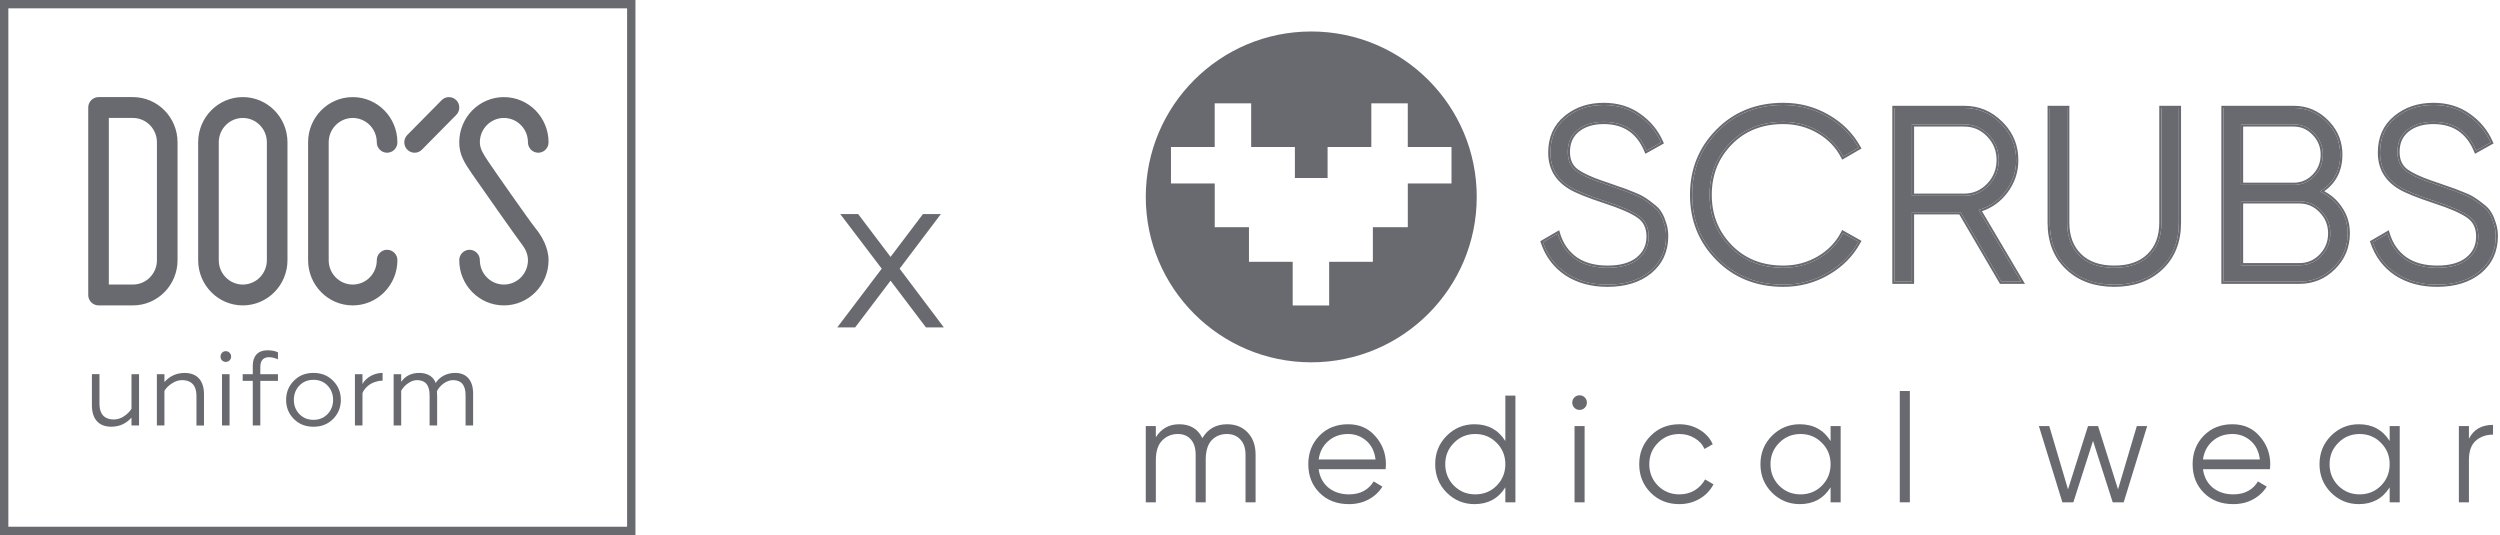 <?xml version="1.0" encoding="UTF-8"?> <svg xmlns="http://www.w3.org/2000/svg" width="299" height="64" viewBox="0 0 299 64" fill="none"><path d="M112.881 39.153H110.74L106.511 33.569L102.282 39.153H100.141L105.454 32.133L100.493 25.6H102.635L106.511 30.723L110.387 25.6H112.529L107.595 32.133L112.881 39.153Z" fill="#696A6F"></path><path d="M146.757 50.74C147.779 50.74 148.599 51.068 149.22 51.725C149.852 52.381 150.168 53.268 150.168 54.387V60.075H148.964V54.387C148.964 53.596 148.757 52.989 148.344 52.563C147.943 52.126 147.408 51.907 146.739 51.907C145.985 51.907 145.371 52.162 144.897 52.673C144.435 53.171 144.204 53.955 144.204 55.025V60.075H143V54.387C143 53.584 142.805 52.971 142.416 52.545C142.039 52.12 141.522 51.907 140.866 51.907C140.136 51.907 139.516 52.162 139.005 52.673C138.494 53.183 138.239 53.967 138.239 55.025V60.075H137.035V50.959H138.239V52.29C138.896 51.257 139.826 50.74 141.03 50.74C142.343 50.74 143.267 51.293 143.802 52.399C144.459 51.293 145.444 50.74 146.757 50.74Z" fill="#696A6F"></path><path d="M161.234 50.74C162.583 50.74 163.672 51.22 164.499 52.18C165.338 53.129 165.757 54.253 165.757 55.553C165.757 55.687 165.745 55.876 165.721 56.119H157.713C157.835 57.042 158.224 57.778 158.881 58.325C159.549 58.86 160.37 59.127 161.343 59.127C162.036 59.127 162.632 58.987 163.131 58.708C163.641 58.416 164.024 58.039 164.28 57.577L165.338 58.197C164.936 58.842 164.389 59.352 163.696 59.729C163.003 60.106 162.212 60.294 161.325 60.294C159.89 60.294 158.722 59.844 157.823 58.945C156.923 58.045 156.473 56.903 156.473 55.517C156.473 54.156 156.917 53.019 157.804 52.108C158.692 51.196 159.835 50.74 161.234 50.74ZM161.234 51.907C160.285 51.907 159.489 52.193 158.844 52.764C158.212 53.323 157.835 54.052 157.713 54.952H164.517C164.395 53.992 164.024 53.244 163.404 52.709C162.784 52.174 162.06 51.907 161.234 51.907Z" fill="#696A6F"></path><path d="M180.039 47.312H181.243V60.075H180.039V58.288C179.2 59.626 177.972 60.294 176.354 60.294C175.053 60.294 173.941 59.832 173.016 58.908C172.104 57.985 171.648 56.854 171.648 55.517C171.648 54.18 172.104 53.05 173.016 52.126C173.941 51.202 175.053 50.74 176.354 50.74C177.972 50.74 179.2 51.408 180.039 52.746V47.312ZM173.892 58.088C174.585 58.781 175.436 59.127 176.446 59.127C177.455 59.127 178.306 58.781 178.999 58.088C179.692 57.383 180.039 56.526 180.039 55.517C180.039 54.508 179.692 53.657 178.999 52.964C178.306 52.259 177.455 51.907 176.446 51.907C175.436 51.907 174.585 52.259 173.892 52.964C173.199 53.657 172.852 54.508 172.852 55.517C172.852 56.526 173.199 57.383 173.892 58.088Z" fill="#696A6F"></path><path d="M189.537 48.771C189.367 48.941 189.16 49.026 188.917 49.026C188.674 49.026 188.467 48.941 188.297 48.771C188.127 48.601 188.042 48.394 188.042 48.151C188.042 47.908 188.127 47.701 188.297 47.531C188.467 47.361 188.674 47.276 188.917 47.276C189.16 47.276 189.367 47.361 189.537 47.531C189.708 47.701 189.793 47.908 189.793 48.151C189.793 48.394 189.708 48.601 189.537 48.771ZM188.315 60.075V50.959H189.519V60.075H188.315Z" fill="#696A6F"></path><path d="M200.847 60.294C199.473 60.294 198.33 59.838 197.418 58.927C196.506 58.003 196.05 56.866 196.05 55.517C196.05 54.168 196.506 53.037 197.418 52.126C198.33 51.202 199.473 50.74 200.847 50.74C201.747 50.74 202.556 50.959 203.273 51.396C203.991 51.822 204.513 52.399 204.842 53.129L203.857 53.694C203.614 53.147 203.218 52.715 202.671 52.399C202.136 52.071 201.528 51.907 200.847 51.907C199.838 51.907 198.987 52.259 198.294 52.964C197.6 53.657 197.254 54.508 197.254 55.517C197.254 56.526 197.6 57.383 198.294 58.088C198.987 58.781 199.838 59.127 200.847 59.127C201.528 59.127 202.136 58.969 202.671 58.653C203.206 58.325 203.626 57.887 203.93 57.34L204.933 57.924C204.556 58.653 204.003 59.23 203.273 59.656C202.543 60.081 201.735 60.294 200.847 60.294Z" fill="#696A6F"></path><path d="M218.939 50.959H220.143V60.075H218.939V58.288C218.1 59.626 216.872 60.294 215.255 60.294C213.953 60.294 212.841 59.832 211.917 58.908C211.005 57.985 210.549 56.854 210.549 55.517C210.549 54.18 211.005 53.05 211.917 52.126C212.841 51.202 213.953 50.74 215.255 50.74C216.872 50.74 218.1 51.408 218.939 52.746V50.959ZM212.792 58.088C213.485 58.781 214.336 59.127 215.346 59.127C216.355 59.127 217.206 58.781 217.899 58.088C218.593 57.383 218.939 56.526 218.939 55.517C218.939 54.508 218.593 53.657 217.899 52.964C217.206 52.259 216.355 51.907 215.346 51.907C214.336 51.907 213.485 52.259 212.792 52.964C212.099 53.657 211.752 54.508 211.752 55.517C211.752 56.526 212.099 57.383 212.792 58.088Z" fill="#696A6F"></path><path d="M227.215 60.075V46.765H228.419V60.075H227.215Z" fill="#696A6F"></path><path d="M255.562 50.959H256.802L253.993 60.075H252.68L250.327 52.727L247.974 60.075H246.66L243.851 50.959H245.092L247.335 58.526L249.725 50.959H250.929L253.318 58.526L255.562 50.959Z" fill="#696A6F"></path><path d="M266.998 50.74C268.348 50.74 269.436 51.22 270.263 52.18C271.102 53.129 271.522 54.253 271.522 55.553C271.522 55.687 271.51 55.876 271.485 56.119H263.478C263.599 57.042 263.989 57.778 264.645 58.325C265.314 58.86 266.135 59.127 267.108 59.127C267.801 59.127 268.397 58.987 268.895 58.708C269.406 58.416 269.789 58.039 270.044 57.577L271.102 58.197C270.701 58.842 270.154 59.352 269.461 59.729C268.767 60.106 267.977 60.294 267.089 60.294C265.654 60.294 264.487 59.844 263.587 58.945C262.687 58.045 262.237 56.903 262.237 55.517C262.237 54.156 262.681 53.019 263.569 52.108C264.457 51.196 265.6 50.74 266.998 50.74ZM266.998 51.907C266.05 51.907 265.253 52.193 264.609 52.764C263.976 53.323 263.599 54.052 263.478 54.952H270.281C270.16 53.992 269.789 53.244 269.169 52.709C268.549 52.174 267.825 51.907 266.998 51.907Z" fill="#696A6F"></path><path d="M285.803 50.959H287.007V60.075H285.803V58.288C284.964 59.626 283.736 60.294 282.119 60.294C280.818 60.294 279.705 59.832 278.781 58.908C277.869 57.985 277.413 56.854 277.413 55.517C277.413 54.18 277.869 53.05 278.781 52.126C279.705 51.202 280.818 50.74 282.119 50.74C283.736 50.74 284.964 51.408 285.803 52.746V50.959ZM279.657 58.088C280.35 58.781 281.201 59.127 282.21 59.127C283.219 59.127 284.071 58.781 284.764 58.088C285.457 57.383 285.803 56.526 285.803 55.517C285.803 54.508 285.457 53.657 284.764 52.964C284.071 52.259 283.219 51.907 282.21 51.907C281.201 51.907 280.35 52.259 279.657 52.964C278.963 53.657 278.617 54.508 278.617 55.517C278.617 56.526 278.963 57.383 279.657 58.088Z" fill="#696A6F"></path><path d="M295.284 52.472C295.843 51.366 296.804 50.813 298.166 50.813V51.98C297.339 51.98 296.652 52.223 296.104 52.709C295.557 53.195 295.284 53.961 295.284 55.007V60.075H294.08V50.959H295.284V52.472Z" fill="#696A6F"></path><path d="M192.255 34.044C190.355 34.044 188.722 33.599 187.356 32.709C186.01 31.798 185.07 30.552 184.536 28.969L186.317 27.931C186.693 29.217 187.386 30.226 188.395 30.958C189.405 31.67 190.701 32.026 192.284 32.026C193.828 32.026 195.025 31.69 195.876 31.017C196.747 30.325 197.183 29.414 197.183 28.287C197.183 27.199 196.787 26.378 195.995 25.824C195.204 25.27 193.897 24.696 192.076 24.102C189.919 23.39 188.494 22.817 187.802 22.381C186.218 21.432 185.427 20.057 185.427 18.256C185.427 16.495 186.04 15.111 187.267 14.102C188.494 13.073 190.008 12.559 191.809 12.559C193.432 12.559 194.837 12.984 196.025 13.835C197.212 14.665 198.093 15.734 198.667 17.04L196.915 18.019C195.965 15.724 194.263 14.576 191.809 14.576C190.523 14.576 189.484 14.893 188.692 15.526C187.901 16.159 187.505 17.04 187.505 18.167C187.505 19.196 187.861 19.968 188.573 20.482C189.286 20.996 190.463 21.521 192.106 22.055C192.858 22.312 193.393 22.5 193.709 22.619C194.046 22.718 194.521 22.896 195.134 23.153C195.768 23.39 196.233 23.608 196.53 23.806C196.826 23.984 197.183 24.241 197.598 24.577C198.034 24.894 198.34 25.22 198.519 25.557C198.716 25.873 198.885 26.269 199.023 26.744C199.182 27.199 199.261 27.693 199.261 28.227C199.261 29.988 198.618 31.403 197.331 32.471C196.045 33.52 194.352 34.044 192.255 34.044Z" fill="#696A6F"></path><path d="M213.282 34.044C210.135 34.044 207.532 33.005 205.474 30.928C203.416 28.851 202.386 26.308 202.386 23.301C202.386 20.294 203.416 17.752 205.474 15.675C207.532 13.597 210.135 12.559 213.282 12.559C215.201 12.559 216.963 13.024 218.566 13.953C220.169 14.863 221.406 16.1 222.277 17.663L220.436 18.731C219.783 17.465 218.813 16.456 217.527 15.704C216.24 14.952 214.825 14.576 213.282 14.576C210.689 14.576 208.571 15.417 206.929 17.099C205.286 18.781 204.465 20.848 204.465 23.301C204.465 25.754 205.286 27.822 206.929 29.503C208.571 31.185 210.689 32.026 213.282 32.026C214.825 32.026 216.24 31.65 217.527 30.898C218.813 30.146 219.783 29.137 220.436 27.871L222.277 28.91C221.426 30.473 220.189 31.719 218.566 32.649C216.963 33.579 215.201 34.044 213.282 34.044Z" fill="#696A6F"></path><path d="M239.35 33.688L234.481 25.378H228.663V33.688H226.585V12.915H234.897C236.619 12.915 238.083 13.528 239.291 14.755C240.518 15.961 241.131 17.425 241.131 19.147C241.131 20.551 240.706 21.808 239.855 22.915C239.024 24.003 237.955 24.735 236.649 25.111L241.725 33.688H239.35ZM228.663 14.873V23.42H234.897C236.045 23.42 237.025 23.004 237.836 22.174C238.647 21.323 239.053 20.314 239.053 19.147C239.053 17.96 238.647 16.951 237.836 16.12C237.025 15.289 236.045 14.873 234.897 14.873H228.663Z" fill="#696A6F"></path><path d="M258.453 32.026C257.028 33.371 255.167 34.044 252.872 34.044C250.576 34.044 248.715 33.371 247.29 32.026C245.865 30.681 245.153 28.88 245.153 26.625V12.915H247.231V26.625C247.231 28.287 247.726 29.602 248.715 30.572C249.705 31.541 251.09 32.026 252.872 32.026C254.653 32.026 256.038 31.541 257.028 30.572C258.017 29.602 258.512 28.287 258.512 26.625V12.915H260.59V26.625C260.59 28.88 259.878 30.681 258.453 32.026Z" fill="#696A6F"></path><path d="M277.457 22.915C278.466 23.351 279.268 24.013 279.862 24.904C280.475 25.774 280.782 26.773 280.782 27.901C280.782 29.503 280.218 30.869 279.09 31.996C277.962 33.124 276.596 33.688 274.993 33.688H265.938V12.915H274.31C275.854 12.915 277.17 13.469 278.258 14.576C279.347 15.665 279.891 16.97 279.891 18.494C279.891 20.433 279.08 21.906 277.457 22.915ZM274.31 14.873H268.016V22.114H274.31C275.28 22.114 276.101 21.768 276.774 21.076C277.467 20.363 277.813 19.503 277.813 18.494C277.813 17.505 277.467 16.654 276.774 15.942C276.101 15.229 275.28 14.873 274.31 14.873ZM274.993 31.729C276.022 31.729 276.893 31.363 277.605 30.631C278.338 29.879 278.704 28.969 278.704 27.901C278.704 26.852 278.338 25.952 277.605 25.201C276.893 24.449 276.022 24.073 274.993 24.073H268.016V31.729H274.993Z" fill="#696A6F"></path><path d="M291.48 34.044C289.58 34.044 287.947 33.599 286.581 32.709C285.235 31.798 284.295 30.552 283.761 28.969L285.542 27.931C285.918 29.217 286.611 30.226 287.62 30.958C288.63 31.67 289.926 32.026 291.509 32.026C293.053 32.026 294.25 31.69 295.101 31.017C295.972 30.325 296.408 29.414 296.408 28.287C296.408 27.199 296.012 26.378 295.22 25.824C294.428 25.27 293.122 24.696 291.301 24.102C289.144 23.39 287.719 22.817 287.027 22.381C285.443 21.432 284.652 20.057 284.652 18.256C284.652 16.495 285.265 15.111 286.492 14.102C287.719 13.073 289.233 12.559 291.034 12.559C292.657 12.559 294.062 12.984 295.25 13.835C296.437 14.665 297.318 15.734 297.892 17.04L296.14 18.019C295.19 15.724 293.488 14.576 291.034 14.576C289.748 14.576 288.709 14.893 287.917 15.526C287.125 16.159 286.73 17.04 286.73 18.167C286.73 19.196 287.086 19.968 287.798 20.482C288.511 20.996 289.688 21.521 291.331 22.055C292.083 22.312 292.618 22.5 292.934 22.619C293.271 22.718 293.746 22.896 294.359 23.153C294.993 23.39 295.458 23.608 295.754 23.806C296.051 23.984 296.408 24.241 296.823 24.577C297.259 24.894 297.565 25.22 297.743 25.557C297.941 25.873 298.11 26.269 298.248 26.744C298.406 27.199 298.486 27.693 298.486 28.227C298.486 29.988 297.842 31.403 296.556 32.471C295.27 33.52 293.577 34.044 291.48 34.044Z" fill="#696A6F"></path><path d="M186.571 27.856C186.931 29.09 187.591 30.047 188.548 30.742L188.73 30.864C189.657 31.457 190.837 31.762 192.284 31.762L192.284 32.026L191.991 32.022C190.637 31.983 189.503 31.671 188.588 31.087L188.395 30.958C187.386 30.226 186.693 29.217 186.317 27.931L184.536 28.969C185.07 30.552 186.01 31.798 187.356 32.709C188.722 33.599 190.355 34.044 192.255 34.044C194.222 34.044 195.832 33.583 197.085 32.661L197.331 32.471C198.618 31.403 199.261 29.988 199.261 28.227C199.261 27.693 199.182 27.199 199.023 26.744C198.885 26.269 198.716 25.873 198.519 25.557C198.34 25.22 198.034 24.894 197.598 24.577C197.183 24.241 196.826 23.984 196.53 23.806C196.307 23.657 195.99 23.498 195.578 23.327L195.134 23.153C194.521 22.896 194.046 22.718 193.709 22.619C193.393 22.5 192.858 22.312 192.106 22.055C190.566 21.554 189.435 21.062 188.712 20.579L188.573 20.482C187.906 20 187.551 19.292 187.509 18.357L187.505 18.167C187.505 17.11 187.852 16.27 188.548 15.648L188.692 15.526C189.484 14.893 190.523 14.576 191.809 14.576L192.037 14.58C194.369 14.649 195.995 15.796 196.915 18.019L198.667 17.04C198.093 15.734 197.212 14.665 196.025 13.835C194.912 13.037 193.607 12.613 192.111 12.564L191.809 12.559C190.008 12.559 188.494 13.073 187.267 14.102L187.044 14.295C185.966 15.285 185.427 16.606 185.427 18.256L185.436 18.589C185.529 20.227 186.317 21.491 187.802 22.381C188.494 22.817 189.919 23.39 192.076 24.102C193.897 24.696 195.204 25.27 195.995 25.824C196.787 26.378 197.183 27.199 197.183 28.287L197.177 28.496C197.126 29.527 196.693 30.368 195.876 31.017L195.712 31.139C194.874 31.73 193.731 32.026 192.284 32.026L192.284 31.762C193.793 31.762 194.924 31.433 195.712 30.81C196.519 30.168 196.919 29.335 196.919 28.287C196.919 27.272 196.555 26.538 195.844 26.04C195.085 25.509 193.81 24.945 191.995 24.353H191.994C189.84 23.642 188.385 23.06 187.661 22.605C186.004 21.609 185.163 20.15 185.163 18.256C185.163 16.427 185.804 14.964 187.098 13.899L187.341 13.704C188.576 12.761 190.07 12.295 191.809 12.295C193.481 12.295 194.941 12.734 196.179 13.62C197.404 14.478 198.315 15.583 198.909 16.933L199.005 17.153L196.785 18.394L196.672 18.12C196.212 17.01 195.579 16.195 194.779 15.656C193.98 15.117 192.994 14.84 191.809 14.84C190.567 14.84 189.591 15.146 188.857 15.732C188.136 16.309 187.769 17.11 187.769 18.168C187.769 19.128 188.097 19.812 188.728 20.268C189.321 20.697 190.272 21.144 191.597 21.605L192.188 21.804L192.192 21.805C192.93 22.058 193.461 22.245 193.784 22.365L194.072 22.458C194.383 22.564 194.769 22.714 195.227 22.906L195.677 23.083C196.093 23.255 196.424 23.42 196.665 23.579L196.909 23.734C197.163 23.903 197.448 24.116 197.762 24.37C198.207 24.695 198.539 25.042 198.742 25.417L198.821 25.549C198.998 25.862 199.148 26.233 199.273 26.657L199.332 26.841C199.461 27.274 199.525 27.737 199.525 28.227C199.525 30.062 198.85 31.552 197.5 32.674L197.498 32.676C196.153 33.772 194.397 34.308 192.255 34.308C190.312 34.308 188.627 33.852 187.212 32.929L187.209 32.927C185.814 31.983 184.839 30.689 184.286 29.054L184.217 28.85L186.476 27.533L186.571 27.856ZM285.796 27.856C286.157 29.091 286.817 30.049 287.775 30.744C288.729 31.416 289.967 31.762 291.509 31.762L291.509 32.026L291.216 32.022C289.862 31.983 288.728 31.671 287.813 31.087L287.62 30.958C286.611 30.226 285.918 29.217 285.542 27.931L283.761 28.969C284.295 30.552 285.235 31.798 286.581 32.709C287.861 33.543 289.377 33.986 291.127 34.039L291.48 34.044C293.577 34.044 295.27 33.52 296.556 32.471C297.762 31.469 298.403 30.163 298.478 28.553L298.486 28.227C298.486 27.693 298.406 27.199 298.248 26.744C298.11 26.269 297.941 25.873 297.743 25.557C297.565 25.22 297.259 24.894 296.823 24.577C296.408 24.241 296.051 23.984 295.754 23.806C295.532 23.657 295.215 23.498 294.803 23.327L294.359 23.153C293.746 22.896 293.271 22.718 292.934 22.619C292.618 22.5 292.083 22.312 291.331 22.055C289.791 21.554 288.66 21.062 287.937 20.579L287.798 20.482C287.13 20 286.776 19.292 286.734 18.357L286.73 18.167C286.73 17.11 287.078 16.27 287.773 15.648L287.917 15.526C288.709 14.893 289.748 14.576 291.034 14.576L291.262 14.58C293.594 14.649 295.22 15.796 296.14 18.019L297.892 17.04C297.318 15.734 296.437 14.665 295.25 13.835C294.062 12.984 292.657 12.559 291.034 12.559C289.233 12.559 287.719 13.073 286.492 14.102L286.269 14.295C285.191 15.285 284.652 16.606 284.652 18.256L284.661 18.589C284.753 20.227 285.542 21.491 287.027 22.381C287.719 22.817 289.144 23.39 291.301 24.102C293.122 24.696 294.428 25.27 295.22 25.824C296.012 26.378 296.408 27.199 296.408 28.287L296.403 28.496C296.352 29.527 295.918 30.368 295.101 31.017L294.938 31.139C294.099 31.73 292.956 32.026 291.509 32.026L291.509 31.762C293.018 31.762 294.149 31.433 294.938 30.81C295.744 30.168 296.143 29.335 296.143 28.287C296.143 27.273 295.78 26.538 295.069 26.04C294.31 25.509 293.035 24.945 291.219 24.353C289.066 23.642 287.61 23.06 286.886 22.605C285.229 21.609 284.388 20.151 284.387 18.256C284.387 16.427 285.029 14.964 286.322 13.899C287.603 12.826 289.179 12.295 291.034 12.295C292.706 12.295 294.167 12.734 295.404 13.62C296.629 14.478 297.54 15.584 298.133 16.933L298.23 17.153L298.021 17.27L296.01 18.394L295.896 18.12C295.437 17.01 294.803 16.195 294.004 15.656C293.204 15.117 292.219 14.84 291.034 14.84C289.791 14.84 288.815 15.146 288.082 15.732C287.36 16.309 286.993 17.11 286.993 18.168C286.993 19.128 287.321 19.812 287.953 20.268C288.546 20.697 289.497 21.144 290.822 21.605L291.413 21.804L291.417 21.805C292.16 22.059 292.694 22.247 293.015 22.367C293.364 22.47 293.844 22.651 294.451 22.906C295.083 23.142 295.567 23.366 295.89 23.579C296.201 23.766 296.568 24.03 296.987 24.37C297.432 24.695 297.765 25.042 297.967 25.417L298.046 25.549C298.225 25.865 298.376 26.24 298.502 26.669C298.668 27.152 298.749 27.672 298.749 28.227C298.749 30.062 298.075 31.552 296.724 32.674L296.722 32.676C295.378 33.772 293.622 34.308 291.48 34.308C289.537 34.308 287.852 33.852 286.437 32.929L286.433 32.927C285.038 31.983 284.063 30.689 283.511 29.054L283.442 28.85L285.701 27.533L285.796 27.856ZM241.131 19.147C241.131 17.425 240.518 15.961 239.291 14.755C238.159 13.605 236.801 12.994 235.217 12.922L234.897 12.915L234.897 12.651C236.688 12.651 238.219 13.292 239.475 14.566L239.708 14.805C240.831 16.015 241.395 17.466 241.395 19.146C241.395 20.608 240.95 21.921 240.064 23.075L240.064 23.075C239.269 24.117 238.26 24.846 237.044 25.262L242.188 33.952H239.199L239.122 33.821L234.33 25.642H228.926V33.952H226.321V12.651H234.897L234.897 12.915H226.585V33.688H228.663V25.378H234.481L239.35 33.688H241.725L236.649 25.111C237.955 24.735 239.024 24.003 239.855 22.915C240.653 21.877 241.077 20.708 241.126 19.408L241.131 19.147ZM280.782 27.901C280.782 26.773 280.475 25.774 279.862 24.904C279.268 24.013 278.466 23.351 277.457 22.915C278.978 21.97 279.786 20.615 279.881 18.852L279.891 18.494C279.891 17.066 279.413 15.829 278.456 14.783L278.258 14.576C277.238 13.538 276.017 12.986 274.597 12.921L274.31 12.915L274.31 12.651C275.924 12.651 277.307 13.233 278.445 14.39L278.652 14.606C279.652 15.699 280.155 16.999 280.155 18.494C280.155 20.36 279.428 21.829 277.986 22.876C278.845 23.325 279.545 23.953 280.081 24.757C280.726 25.674 281.046 26.725 281.046 27.901C281.046 29.573 280.454 31.005 279.276 32.183C278.098 33.36 276.665 33.952 274.993 33.952H265.675V12.651H274.31L274.31 12.915H265.938V33.688H274.993L275.291 33.681C276.668 33.619 277.863 33.126 278.876 32.201L279.09 31.996C280.147 30.939 280.709 29.673 280.775 28.199L280.782 27.901ZM204.465 23.301C204.465 20.925 205.235 18.91 206.777 17.258L206.929 17.099C208.571 15.417 210.689 14.576 213.282 14.576L213.569 14.581C215.002 14.625 216.321 14.999 217.527 15.704C218.813 16.456 219.783 17.465 220.436 18.731L222.277 17.663C221.46 16.198 220.322 15.019 218.862 14.128L218.566 13.953C216.963 13.024 215.201 12.559 213.282 12.559C210.135 12.559 207.532 13.597 205.474 15.675L205.284 15.871C203.352 17.911 202.386 20.388 202.386 23.301L202.389 23.582C202.452 26.467 203.48 28.916 205.474 30.928C207.532 33.005 210.135 34.044 213.282 34.044C215.201 34.044 216.963 33.579 218.566 32.649C220.189 31.719 221.426 30.473 222.277 28.91L220.436 27.871C219.783 29.137 218.813 30.146 217.527 30.898L217.284 31.035C216.063 31.696 214.729 32.026 213.282 32.026L213.281 31.762C214.78 31.762 216.149 31.398 217.394 30.67C218.639 29.943 219.572 28.97 220.201 27.75L220.327 27.507L220.566 27.641L222.633 28.808L222.508 29.036C221.633 30.644 220.36 31.924 218.697 32.877L218.698 32.878C217.053 33.831 215.246 34.308 213.281 34.308C210.07 34.308 207.398 33.245 205.286 31.114C203.178 28.985 202.122 26.376 202.122 23.301C202.122 20.227 203.178 17.617 205.286 15.489C207.398 13.357 210.07 12.295 213.281 12.295C215.245 12.295 217.051 12.771 218.695 13.724C220.339 14.657 221.612 15.928 222.507 17.534L222.633 17.761L220.329 19.098L220.201 18.852C219.572 17.632 218.639 16.66 217.394 15.932C216.149 15.205 214.78 14.84 213.281 14.84C210.752 14.84 208.705 15.658 207.117 17.283C205.525 18.913 204.728 20.914 204.728 23.301C204.728 25.689 205.525 27.689 207.117 29.319C208.705 30.944 210.752 31.762 213.281 31.762L213.282 32.026L213.04 32.024C210.637 31.974 208.652 31.186 207.084 29.659L206.929 29.503C205.337 27.874 204.517 25.883 204.467 23.53L204.465 23.301ZM247.231 26.625V12.915H245.153V26.625L245.161 27.042C245.245 29.103 245.954 30.765 247.29 32.026C248.626 33.287 250.345 33.957 252.446 34.036L252.872 34.044C255.024 34.044 256.794 33.453 258.181 32.27L258.453 32.026C259.789 30.765 260.498 29.103 260.582 27.042L260.59 26.625V12.915H258.512V26.625C258.512 28.287 258.017 29.602 257.028 30.572L256.837 30.748C255.863 31.6 254.541 32.026 252.872 32.026L252.872 31.762C254.604 31.762 255.916 31.292 256.843 30.383C257.772 29.473 258.248 28.231 258.248 26.625V12.651H260.854V26.625C260.854 28.941 260.12 30.815 258.634 32.218C257.152 33.617 255.222 34.308 252.872 34.308C250.521 34.308 248.592 33.617 247.11 32.218C245.624 30.815 244.889 28.941 244.889 26.625V12.651H247.495V26.625C247.495 28.231 247.971 29.473 248.9 30.383C249.827 31.292 251.139 31.762 252.872 31.762L252.872 32.026L252.542 32.02C251.027 31.968 249.815 31.543 248.906 30.748L248.715 30.572C247.788 29.663 247.295 28.45 247.237 26.932L247.231 26.625ZM278.44 27.901C278.44 26.921 278.101 26.087 277.416 25.385L277.414 25.382C276.751 24.683 275.949 24.337 274.993 24.337H268.281V31.466H274.993L274.993 31.729H268.016V24.073H274.993C276.022 24.073 276.893 24.449 277.605 25.201C278.338 25.952 278.704 26.852 278.704 27.901L278.7 28.099C278.657 29.082 278.292 29.926 277.605 30.631L277.47 30.764C276.783 31.408 275.958 31.729 274.993 31.729L274.993 31.466C275.951 31.466 276.754 31.128 277.416 30.447L277.54 30.314C278.141 29.64 278.44 28.839 278.44 27.901ZM238.789 19.146C238.789 18.027 238.409 17.084 237.647 16.304C236.885 15.523 235.973 15.137 234.897 15.137H228.926V23.156H234.897L234.897 23.42H228.663V14.873H234.897C236.045 14.873 237.025 15.289 237.836 16.12C238.647 16.951 239.053 17.96 239.053 19.147C239.053 20.314 238.647 21.323 237.836 22.174C237.025 23.004 236.045 23.42 234.897 23.42L234.897 23.156C235.973 23.156 236.885 22.77 237.647 21.989C238.411 21.188 238.789 20.244 238.789 19.146ZM277.549 18.494C277.549 17.573 277.23 16.789 276.585 16.125L276.583 16.123C275.959 15.463 275.207 15.137 274.31 15.137H268.281V21.851H274.31L274.31 22.114H268.016V14.873H274.31C275.28 14.873 276.101 15.229 276.774 15.942C277.467 16.654 277.813 17.505 277.813 18.494C277.813 19.503 277.467 20.363 276.774 21.076L276.646 21.201C275.998 21.81 275.219 22.114 274.31 22.114L274.31 21.851C275.209 21.851 275.962 21.532 276.585 20.891C277.229 20.229 277.549 19.435 277.549 18.494Z" fill="#696A6F"></path><path d="M156.826 3.765C145.897 3.765 137.035 12.624 137.035 23.549C137.035 34.474 145.897 43.333 156.826 43.333C167.755 43.333 176.618 34.474 176.618 23.549C176.618 12.624 167.76 3.765 156.826 3.765ZM168.374 21.943V27.171H164.196V31.308H158.966V36.536H154.606V31.308H149.376V27.171H145.283V21.943H140.049V17.585H145.278V12.357H149.639V17.585H154.869V21.288H158.78V17.585H164.01V12.357H168.37V17.585H173.6V21.943H168.37H168.374Z" fill="#696A6F"></path><g clip-path="url(#clip0_2806_1016)"><path d="M0.5 63.5V0.5H75.5V63.5H0.5Z" stroke="#696A6F"></path><path d="M54.567 11.98C54.336 11.747 54.022 11.615 53.694 11.613C53.354 11.613 53.044 11.754 52.824 11.98L48.716 16.14C48.543 16.314 48.426 16.535 48.378 16.776C48.33 17.016 48.354 17.266 48.447 17.493C48.541 17.72 48.699 17.914 48.901 18.052C49.105 18.189 49.344 18.264 49.589 18.267C49.929 18.267 50.239 18.129 50.462 17.9L54.571 13.74C54.794 13.515 54.93 13.2 54.93 12.856C54.93 12.512 54.794 12.202 54.57 11.976M31.917 31.12C31.917 32.727 30.628 34.032 29.041 34.032C27.453 34.032 26.164 32.727 26.164 31.12V17.02C26.164 15.412 27.454 14.108 29.041 14.108C30.628 14.108 31.917 15.412 31.917 17.019V31.12ZM29.041 11.612C26.092 11.612 23.7 14.034 23.7 17.018V31.118C23.7 34.103 26.092 36.526 29.04 36.526C31.99 36.526 34.382 34.103 34.382 31.119V17.019C34.382 14.034 31.989 11.612 29.041 11.612ZM46.296 29.872C46.133 29.873 45.972 29.906 45.822 29.969C45.672 30.032 45.536 30.125 45.422 30.241C45.307 30.357 45.217 30.494 45.155 30.645C45.094 30.796 45.063 30.957 45.064 31.12C45.064 32.727 43.775 34.032 42.188 34.032C40.6 34.032 39.311 32.727 39.311 31.12V17.02C39.311 15.412 40.601 14.108 42.188 14.108C43.775 14.108 45.064 15.412 45.064 17.019C45.063 17.182 45.094 17.343 45.155 17.494C45.217 17.645 45.307 17.782 45.422 17.898C45.536 18.014 45.673 18.106 45.823 18.17C45.973 18.233 46.134 18.266 46.297 18.267C46.46 18.266 46.621 18.233 46.771 18.169C46.921 18.106 47.057 18.014 47.172 17.898C47.286 17.782 47.376 17.645 47.438 17.494C47.499 17.343 47.53 17.182 47.529 17.019C47.529 14.035 45.136 11.613 42.188 11.613C39.239 11.613 36.847 14.035 36.847 17.019V31.119C36.847 34.104 39.239 36.527 42.187 36.527C45.137 36.527 47.529 34.104 47.529 31.12C47.53 30.957 47.499 30.795 47.438 30.644C47.376 30.494 47.286 30.356 47.171 30.24C47.057 30.124 46.92 30.032 46.77 29.969C46.62 29.906 46.459 29.873 46.296 29.872ZM58.361 19.262C57.84 18.47 57.39 17.823 57.39 17.019C57.39 15.412 58.679 14.108 60.266 14.108C61.854 14.108 63.143 15.412 63.143 17.019C63.142 17.182 63.173 17.343 63.234 17.494C63.296 17.645 63.386 17.782 63.501 17.898C63.615 18.014 63.751 18.106 63.901 18.169C64.051 18.233 64.212 18.266 64.375 18.267C64.538 18.266 64.699 18.233 64.849 18.169C64.999 18.106 65.135 18.014 65.249 17.898C65.364 17.782 65.454 17.645 65.516 17.494C65.577 17.343 65.608 17.182 65.607 17.019C65.607 14.035 63.215 11.613 60.267 11.613C57.317 11.613 54.925 14.035 54.925 17.019C54.925 18.512 55.541 19.465 56.49 20.842C57.37 22.12 61.835 28.472 62.3 29.062C62.761 29.642 63.143 30.316 63.143 31.12C63.143 32.727 61.853 34.032 60.266 34.032C58.679 34.032 57.39 32.727 57.39 31.12C57.391 30.957 57.36 30.795 57.299 30.644C57.237 30.494 57.147 30.356 57.032 30.24C56.918 30.124 56.781 30.032 56.631 29.969C56.481 29.906 56.32 29.873 56.157 29.872C55.994 29.873 55.833 29.906 55.683 29.969C55.533 30.032 55.397 30.125 55.282 30.241C55.168 30.357 55.078 30.494 55.016 30.645C54.955 30.796 54.924 30.957 54.925 31.12C54.925 34.108 57.318 36.527 60.266 36.527C63.215 36.527 65.607 34.104 65.607 31.12C65.607 29.628 64.795 28.212 64.042 27.297C63.351 26.452 58.901 20.088 58.361 19.262ZM18.77 31.12C18.77 32.727 17.481 34.032 15.894 34.032H13.016V14.108H15.893C17.48 14.108 18.769 15.412 18.769 17.019V31.119L18.77 31.12ZM15.894 11.612H11.784C11.456 11.614 11.141 11.747 10.911 11.981C10.68 12.214 10.551 12.53 10.553 12.859V35.279C10.551 35.608 10.68 35.923 10.911 36.157C11.142 36.391 11.456 36.524 11.785 36.526H15.894C18.842 36.526 21.234 34.103 21.234 31.119V17.019C21.234 14.034 18.842 11.612 15.894 11.612ZM15.726 44.752H16.63V50.886H15.726V49.945C15.087 50.668 14.282 51.035 13.303 51.035C11.799 51.035 10.993 50.095 10.993 48.483V44.749H11.897V48.28C11.897 49.891 12.877 50.17 13.617 50.17C14.048 50.166 14.468 50.033 14.823 49.788C15.223 49.52 15.526 49.229 15.726 48.885V44.745V44.752ZM19.666 50.886H18.762V44.752H19.666V45.694C20.304 44.97 21.109 44.604 22.088 44.604C23.593 44.604 24.398 45.544 24.398 47.155V50.89H23.495V47.358C23.495 45.748 22.515 45.464 21.775 45.464C21.359 45.464 20.958 45.59 20.558 45.858C20.168 46.111 19.866 46.405 19.665 46.746L19.666 50.886ZM26.552 42.189C26.611 42.129 26.681 42.081 26.759 42.048C26.837 42.016 26.92 41.999 27.004 41.999C27.088 41.999 27.172 42.016 27.249 42.048C27.327 42.081 27.397 42.129 27.456 42.189C27.706 42.441 27.706 42.851 27.456 43.103C27.334 43.219 27.172 43.284 27.004 43.284C26.836 43.284 26.674 43.219 26.552 43.103C26.437 42.978 26.374 42.815 26.374 42.646C26.374 42.477 26.437 42.313 26.552 42.189ZM26.552 50.886V44.752H27.456V50.886H26.552ZM31.134 50.886H30.231V45.552H29.025V44.752H30.231V43.723C30.231 42.606 30.847 41.894 31.961 41.894C32.465 41.894 32.891 41.971 33.243 42.135V42.973C32.853 42.809 32.503 42.721 32.189 42.721C31.486 42.721 31.134 43.115 31.134 43.903V44.753H33.244V45.553H31.134V50.886ZM37.492 44.599C38.459 44.599 39.234 44.917 39.85 45.552C40.467 46.176 40.765 46.937 40.765 47.825C40.765 48.713 40.463 49.475 39.85 50.098C39.234 50.722 38.46 51.039 37.492 51.039C36.524 51.039 35.749 50.722 35.132 50.098C34.517 49.474 34.218 48.713 34.218 47.825C34.218 46.937 34.521 46.175 35.133 45.552C35.749 44.917 36.523 44.599 37.492 44.599ZM39.174 46.111C38.735 45.655 38.172 45.426 37.492 45.426C36.812 45.426 36.248 45.656 35.809 46.111C35.371 46.566 35.144 47.141 35.144 47.825C35.144 48.51 35.371 49.069 35.809 49.528C36.248 49.983 36.815 50.213 37.492 50.213C38.168 50.213 38.735 49.983 39.174 49.528C39.612 49.072 39.839 48.498 39.839 47.825C39.839 47.152 39.612 46.566 39.174 46.111ZM42.448 50.886V44.753H43.352V45.919C43.802 45.119 44.769 44.599 45.759 44.599V45.525C45.483 45.525 45.234 45.564 45.007 45.64C44.206 45.843 43.601 46.413 43.352 47.01V50.882H42.448V50.886ZM47.079 50.886V44.753H47.982V45.667C48.485 44.955 49.21 44.599 50.163 44.599C51.116 44.599 51.856 45.055 52.106 45.805C52.556 45.093 53.387 44.599 54.438 44.599C55.791 44.599 56.585 45.476 56.585 47.064V50.886H55.682V47.266C55.682 46.061 55.179 45.464 54.177 45.464C53.414 45.464 52.62 46.073 52.257 46.784C52.268 47.129 52.283 47.354 52.283 47.469V50.886H51.38V47.266C51.38 46.061 50.877 45.464 49.876 45.464C49.513 45.464 49.161 45.59 48.798 45.847C48.461 46.075 48.181 46.38 47.982 46.735V50.886H47.079Z" fill="#696A6F"></path></g><defs><clipPath id="clip0_2806_1016"><rect width="76" height="64" fill="white"></rect></clipPath></defs></svg> 